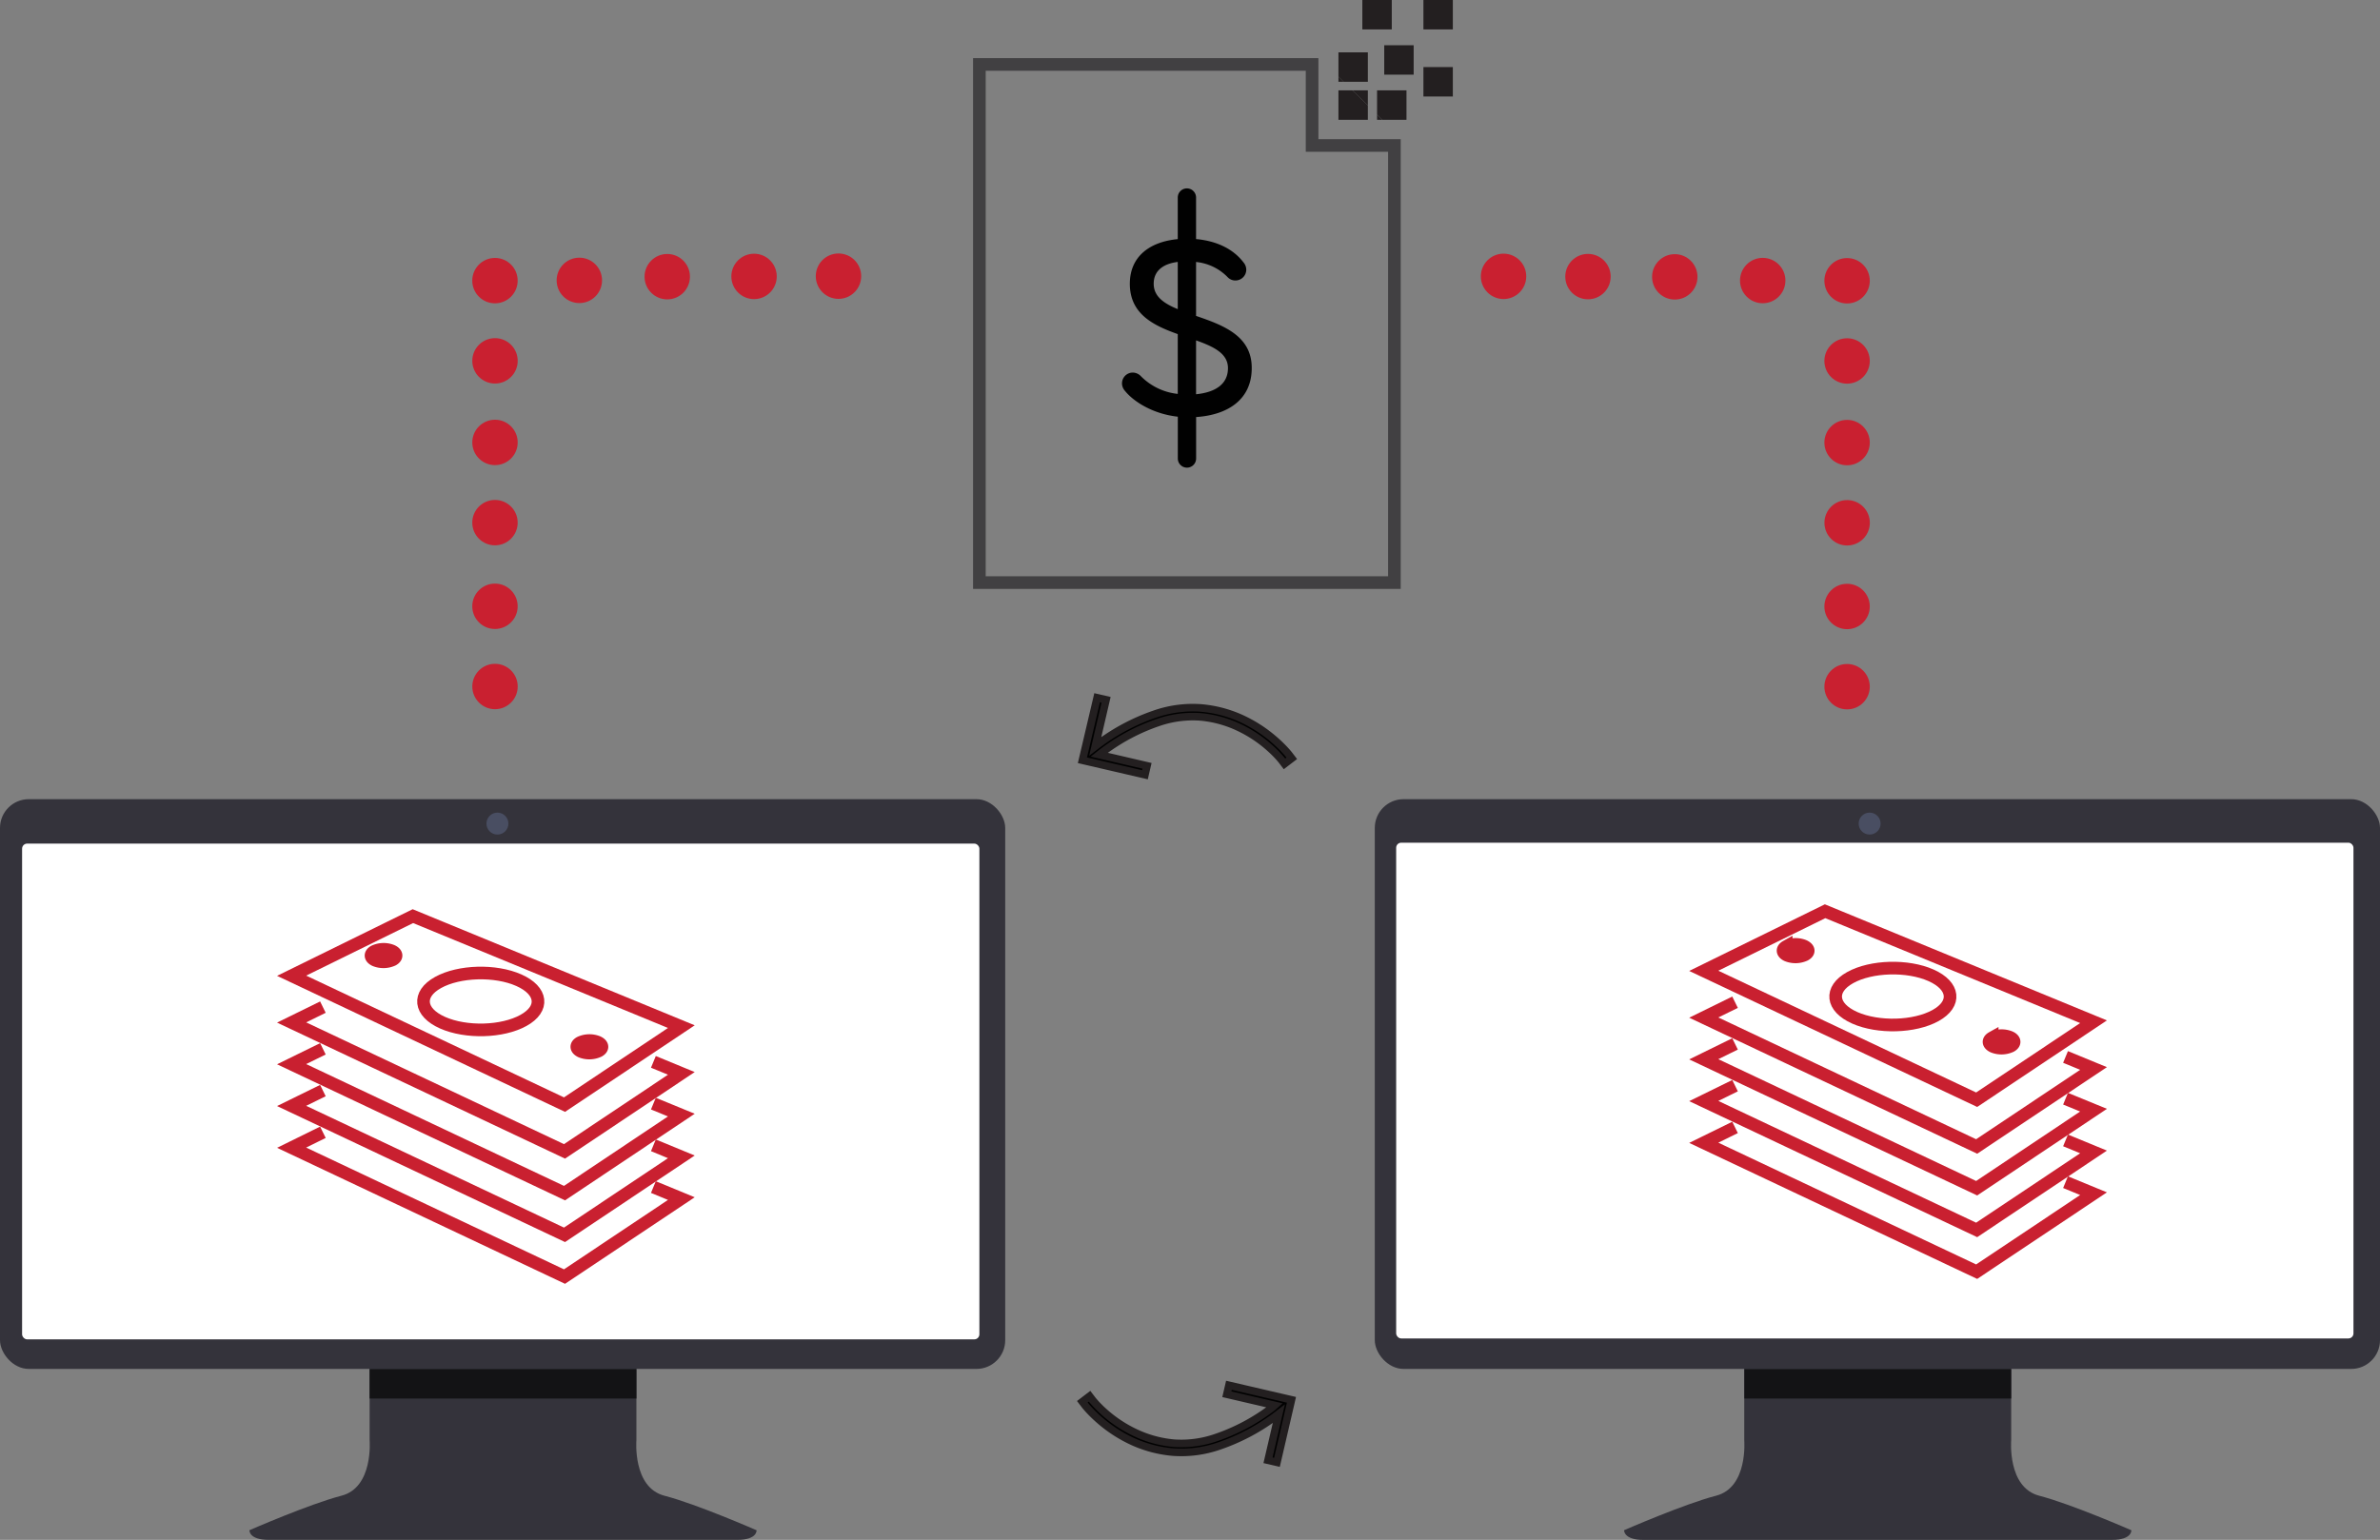 <svg xmlns="http://www.w3.org/2000/svg" viewBox="0 0 470.76 304.65"><rect x="0" y="0" width="470.76" height="304.65" fill="#808080" stroke="none"/><defs><style>.a,.e{fill:#33323a;}.a,.e,.j{stroke:#c92030;}.a,.b,.e,.j,.k{stroke-miterlimit:10;}.a{stroke-width:3px;}.b,.j{fill:none;}.b{stroke:#414042;}.b,.e,.j{stroke-width:2.5px;}.c{fill:#231f20;}.d{fill:#c92030;}.f{fill:#34333b;}.g{fill:#131315;}.h{fill:#494e62;}.i{fill:#fff;}.k,.l{fill:#010101;}.k{stroke:#231f20;stroke-width:1.5px;}</style></defs><title>Billing_and_finance_VISUAL</title><polygon class="a" points="163.38 216.09 163.41 216.09 155.05 207.51 155.15 209.15 162.76 216.76 154.96 224.57 154.96 226.31 163.41 217.82 164.26 216.96 163.38 216.09"/><polygon class="b" points="259.53 28.78 259.53 12.75 193.72 12.75 193.72 115.26 275.81 115.26 275.81 28.78 259.53 28.78"/><polygon class="c" points="270.56 16.18 270.56 10.36 264.74 10.36 264.74 15.16 265.78 16.18 270.56 16.18"/><polygon class="c" points="265.78 16.18 264.74 15.16 264.74 16.18 265.78 16.18"/><polygon class="c" points="270.56 17.88 267.51 17.88 270.56 20.87 270.56 17.88"/><polygon class="c" points="264.74 23.7 270.56 23.7 270.56 20.87 267.51 17.88 264.74 17.88 264.74 23.7"/><polygon class="c" points="278.2 23.7 278.2 17.88 272.38 17.88 272.38 22.66 273.44 23.7 278.2 23.7"/><polygon class="c" points="273.44 23.7 272.38 22.66 272.38 23.7 273.44 23.7"/><rect class="c" x="273.8" y="8.95" width="5.82" height="5.82"/><rect class="c" x="269.47" width="5.82" height="5.82"/><rect class="c" x="281.55" y="13.27" width="5.82" height="5.82"/><rect class="c" x="281.55" width="5.82" height="5.82"/><circle class="d" cx="235.96" cy="277.11" r="4.49" transform="translate(-104.8 -221.67) rotate(-0.17)"/><circle class="d" cx="253.13" cy="277.06" r="4.49" transform="translate(-104.8 -221.62) rotate(-0.17)"/><circle class="d" cx="269.83" cy="277.01" r="4.49" transform="translate(-104.8 -221.57) rotate(-0.17)"/><circle class="d" cx="201.88" cy="293.76" r="4.49" transform="translate(-104.84 -221.77) rotate(-0.17)"/><circle class="d" cx="201.88" cy="277.89" r="4.49" transform="translate(-104.8 -221.77) rotate(-0.17)"/><circle class="d" cx="201.88" cy="325.77" r="4.49" transform="translate(-104.94 -221.77) rotate(-0.17)"/><circle class="d" cx="201.88" cy="309.9" r="4.49" transform="translate(-104.89 -221.77) rotate(-0.17)"/><circle class="d" cx="201.88" cy="358.19" r="4.49" transform="translate(-105.03 -221.77) rotate(-0.17)"/><circle class="d" cx="201.88" cy="342.32" r="4.49" transform="translate(-104.99 -221.77) rotate(-0.17)"/><circle class="d" cx="218.57" cy="277.84" r="4.49" transform="translate(-104.8 -221.72) rotate(-0.17)"/><circle class="d" cx="435.24" cy="277.11" r="4.49" transform="translate(52.87 489.19) rotate(-89.83)"/><circle class="d" cx="418.06" cy="277.06" r="4.49" transform="translate(35.8 471.96) rotate(-89.83)"/><circle class="d" cx="401.37" cy="277.01" r="4.49" transform="translate(19.2 455.22) rotate(-89.83)"/><circle class="d" cx="469.32" cy="293.76" r="4.49" transform="translate(70.2 539.86) rotate(-89.83)"/><circle class="d" cx="469.32" cy="277.89" r="4.49" transform="translate(86.07 524.04) rotate(-89.83)"/><circle class="d" cx="469.32" cy="325.77" r="4.49" transform="translate(38.2 571.78) rotate(-89.83)"/><circle class="d" cx="469.32" cy="309.9" r="4.49" transform="translate(54.06 555.96) rotate(-89.83)"/><circle class="d" cx="469.32" cy="358.19" r="4.49" transform="translate(5.77 604.11) rotate(-89.83)"/><circle class="d" cx="469.32" cy="342.32" r="4.49" transform="translate(21.64 588.29) rotate(-89.83)"/><circle class="d" cx="452.62" cy="277.84" r="4.49" transform="translate(69.48 507.3) rotate(-89.83)"/><polygon class="e" points="435.31 216.09 435.34 216.09 426.98 207.51 427.08 209.15 434.69 216.76 426.88 224.57 426.89 226.31 435.34 217.82 436.19 216.96 435.31 216.09"/><path class="f" d="M525.57,525.1s-11.86-5.19-18.21-6.83-5.56-11-5.56-11V481.1H449v26.16s0.79,9.36-5.56,11-18.21,6.83-18.21,6.83S425.12,527,429,527h92.75C525.73,527,525.57,525.1,525.57,525.1Z" transform="translate(-103.99 -222.35)"/><rect class="g" x="345.04" y="270.83" width="52.77" height="5.86"/><rect class="f" x="271.93" y="158.11" width="198.83" height="112.72" rx="5.69" ry="5.69"/><path class="f" d="M253.64,525.1s-11.86-5.19-18.21-6.83-5.56-11-5.56-11V481.1H177.1v26.16s0.79,9.36-5.56,11-18.21,6.83-18.21,6.83-0.15,1.9,3.78,1.9h92.75C253.8,527,253.64,525.1,253.64,525.1Z" transform="translate(-103.99 -222.35)"/><rect class="g" x="73.11" y="270.83" width="52.77" height="5.86"/><rect class="f" y="158.11" width="198.83" height="112.72" rx="5.69" ry="5.69"/><circle class="h" cx="98.39" cy="162.94" r="2.17"/><rect class="i" x="4.37" y="166.9" width="189.35" height="98.08" rx="1" ry="1"/><circle class="h" cx="369.81" cy="162.94" r="2.17"/><rect class="i" x="276.16" y="166.72" width="189.35" height="98.08" rx="1" ry="1"/><polygon class="j" points="81.67 181.25 57.68 193.04 111.66 218.54 134.77 203.11 81.67 181.25"/><polyline class="j" points="63.87 199.25 57.68 202.29 111.66 227.79 134.77 212.36 129.24 210.08"/><polyline class="j" points="63.87 207.5 57.68 210.54 111.66 236.05 134.77 220.61 129.24 218.34"/><polyline class="j" points="63.87 215.76 57.68 218.8 111.66 244.3 134.77 228.87 129.24 226.59"/><polyline class="j" points="63.87 224.01 57.68 227.06 111.66 252.56 134.77 237.13 129.24 234.85"/><path class="j" d="M207.53,424.23c-4.18,2.32-11.36,2.51-16,.45s-5.07-5.63-.9-7.95,11.36-2.52,16-.45S211.71,421.92,207.53,424.23Z" transform="translate(-103.99 -222.35)"/><path class="j" d="M181.7,412.22a4.45,4.45,0,0,1-3.5.1c-1-.45-1.11-1.23-0.2-1.74a4.42,4.42,0,0,1,3.51-.1C182.52,410.93,182.61,411.71,181.7,412.22Z" transform="translate(-103.99 -222.35)"/><path class="j" d="M222.42,430.27a4.43,4.43,0,0,1-3.51.1c-1-.46-1.11-1.23-0.2-1.74a4.45,4.45,0,0,1,3.51-.1C223.25,429,223.34,429.76,222.42,430.27Z" transform="translate(-103.99 -222.35)"/><polygon class="j" points="361 180.28 337 192.07 390.98 217.57 414.1 202.14 361 180.28"/><polyline class="j" points="343.19 198.28 337 201.32 390.98 226.82 414.1 211.39 408.56 209.11"/><polyline class="j" points="343.19 206.53 337 209.57 390.98 235.08 414.1 219.64 408.56 217.37"/><polyline class="j" points="343.19 214.79 337 217.83 390.98 243.33 414.1 227.9 408.56 225.62"/><polyline class="j" points="343.19 223.05 337 226.09 390.98 251.59 414.1 236.16 408.56 233.88"/><path class="j" d="M486.85,423.26c-4.18,2.32-11.36,2.51-16,.45s-5.07-5.63-.9-7.95,11.36-2.52,16-.45S491,420.95,486.85,423.26Z" transform="translate(-103.99 -222.35)"/><path class="j" d="M461,411.25a4.45,4.45,0,0,1-3.5.1c-1-.45-1.11-1.23-0.2-1.74a4.42,4.42,0,0,1,3.51-.1C461.85,410,461.94,410.74,461,411.25Z" transform="translate(-103.99 -222.35)"/><path class="j" d="M501.75,429.3a4.43,4.43,0,0,1-3.51.1c-1-.46-1.11-1.23-0.2-1.74a4.45,4.45,0,0,1,3.51-.1C502.57,428,502.66,428.79,501.75,429.3Z" transform="translate(-103.99 -222.35)"/><path class="k" d="M356.12,500.39l-9.46-2.2,0.41-1.77,12.37,2.87-2.87,12.37-1.77-.41,2.14-9.2-0.13.1a40.68,40.68,0,0,1-11.73,6.3,22.78,22.78,0,0,1-9,1.19,24.16,24.16,0,0,1-7.83-2,27.29,27.29,0,0,1-7.11-4.64,25.16,25.16,0,0,1-1.86-1.84c-0.32-.35-0.54-0.62-0.66-0.77l-0.55-.72,1.44-1.1,0.55,0.72c0.09,0.12.28,0.34,0.56,0.66a23.36,23.36,0,0,0,1.72,1.71A25.5,25.5,0,0,0,329,506a22.35,22.35,0,0,0,7.25,1.88,21,21,0,0,0,8.25-1.11,39,39,0,0,0,11.2-6Z" transform="translate(-103.99 -222.35)"/><path class="k" d="M321.41,371.66l9.46,2.2-0.41,1.77-12.37-2.87L321,360.39l1.77,0.41-2.14,9.2,0.13-.1a40.68,40.68,0,0,1,11.73-6.3,22.78,22.78,0,0,1,9-1.19,24.16,24.16,0,0,1,7.83,2,27.29,27.29,0,0,1,7.11,4.64,25.16,25.16,0,0,1,1.86,1.84c0.32,0.35.54,0.62,0.66,0.77l0.55,0.72-1.44,1.1-0.55-.72c-0.09-.12-0.28-0.34-0.56-0.66a23.36,23.36,0,0,0-1.72-1.71,25.5,25.5,0,0,0-6.64-4.34,22.35,22.35,0,0,0-7.25-1.88,21,21,0,0,0-8.25,1.11,39,39,0,0,0-11.2,6Z" transform="translate(-103.99 -222.35)"/><path class="l" d="M340.57,284.85V274.18a10.09,10.09,0,0,1,6.24,3,2.09,2.09,0,0,0,1.55.66,2.14,2.14,0,0,0,2.14-2.14,2.24,2.24,0,0,0-.52-1.4c-2-2.65-5.26-4.28-9.41-4.65v-8.22a1.81,1.81,0,0,0-3.62,0v8.23c-5.4.5-9.48,3.32-9.48,8.84,0,6,4.71,8.25,9.48,9.95v11.83a12,12,0,0,1-7.27-3.48,2.26,2.26,0,0,0-1.62-.74,2.14,2.14,0,0,0-2.14,2.14,2.21,2.21,0,0,0,.52,1.4c1.69,2.15,5.5,4.63,10.52,5.19v8.27a1.81,1.81,0,0,0,3.62,0v-8.2c6.28-.42,11-3.46,11-9.69C351.61,288.73,345.83,286.66,340.57,284.85Zm-8.38-6.36c0-2.77,2.16-4,4.76-4.32v9.34C334.21,282.39,332.19,281,332.19,278.49Zm8.38,21.86V289.69c3.49,1.24,6.31,2.59,6.31,5.49C346.88,298.54,344.1,300,340.57,300.35Z" transform="translate(-103.99 -222.35)"/></svg>